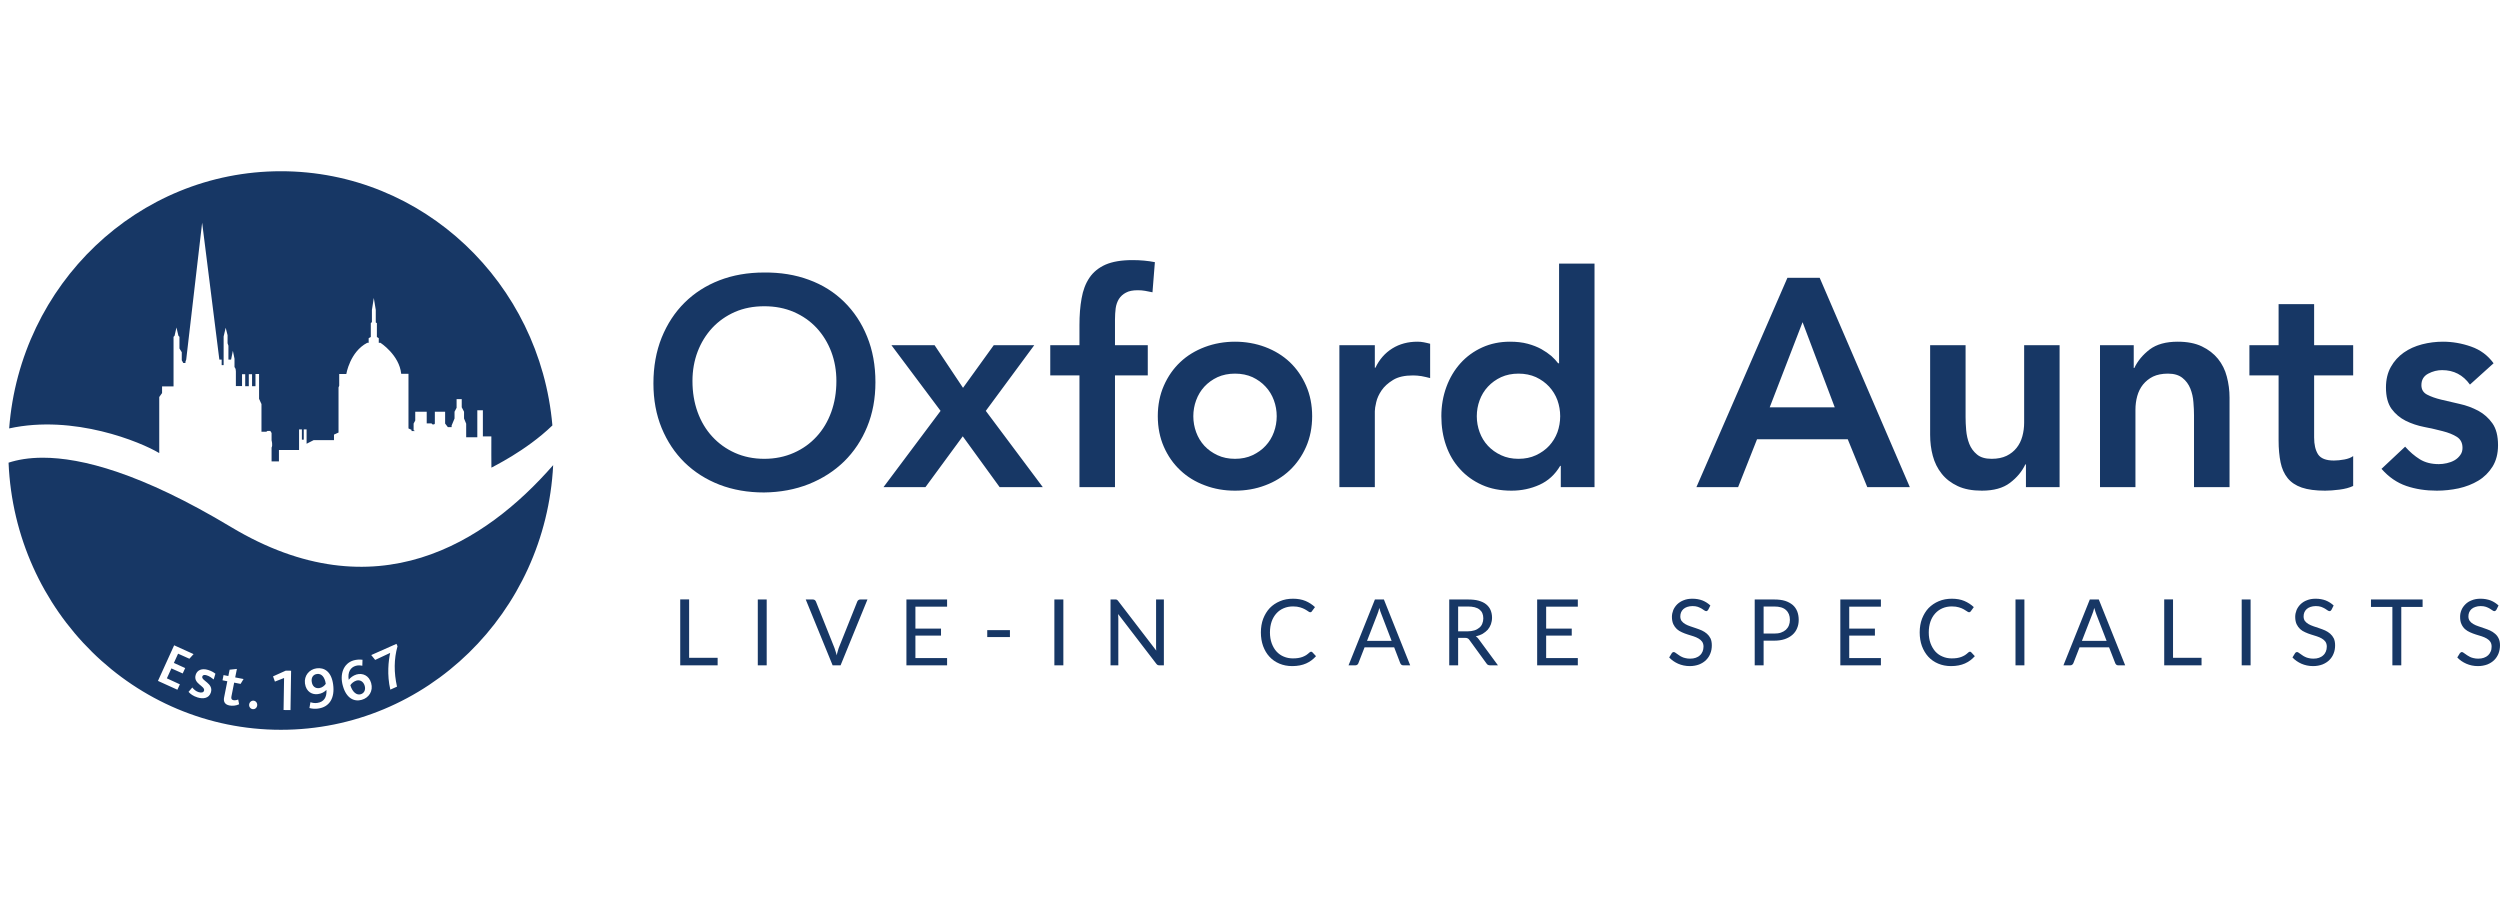 <svg version="1.2" baseProfile="tiny-ps" xmlns="http://www.w3.org/2000/svg" viewBox="0 0 292 106" width="292" height="106">
	<title>New Project</title>
	<style>
		tspan { white-space:pre }
		.shp0 { fill: #173765 } 
	</style>
	<g id="ox">
		<path id="Path 42" fill-rule="evenodd" class="shp0" d="M32.81 20C49.43 20 63.07 33.05 64.52 49.69C61.41 52.7 57.4 54.59 57.4 54.62C57.4 55.41 57.37 50.98 57.39 50.97L57.38 50.97L56.4 50.97L56.4 47.92L55.75 47.92L55.75 51.07L54.45 51.07L54.45 49.49L54.2 48.88L54.2 48.09L53.93 47.57L53.93 46.62L53.33 46.62L53.33 47.63L53.09 48.09L53.09 48.88L52.75 49.7L52.75 49.89L52.31 49.89L51.99 49.47L51.99 48.09L50.79 48.09L50.79 49.48L50.7 49.57L50.51 49.57L50.4 49.45L49.84 49.45L49.84 48.09L48.5 48.09L48.5 49.12L48.31 49.47L48.31 50.25L48.47 50.35L48.07 50.35L48.07 50.21L47.71 50.04L47.71 43.66L46.86 43.66C46.64 41.46 44.44 40.04 44.44 40.04L44.24 40.04L44.24 39.5L44.02 39.36L44.02 37.74L43.89 37.67L43.89 36.2L43.66 34.8L43.44 36.2L43.44 37.62L43.31 37.74L43.31 39.36L43.06 39.5L43.06 40.04L42.89 40.04C40.87 41.09 40.45 43.68 40.45 43.68L39.62 43.68L39.62 45.05L39.54 45.25L39.54 50.52L39.01 50.76L39.01 51.41L36.63 51.41L35.81 51.83L35.81 50.15L35.48 50.15L35.48 51.35L35.26 51.35L35.26 50.15L34.93 50.15L34.93 52.56L32.58 52.56L32.58 53.89L31.72 53.89L31.72 52.28C31.88 51.99 31.72 51.43 31.72 51.43L31.72 50.57L31.57 50.33L31.24 50.33L31.1 50.43L30.54 50.43L30.54 47.2L30.26 46.58L30.26 43.68L29.84 43.68L29.84 45.11L29.44 45.11L29.44 43.71L29.06 43.71L29.06 45.11L28.64 45.11L28.64 43.71L28.27 43.71L28.27 45.09L27.55 45.09L27.55 43.39C27.55 42.98 27.39 42.89 27.39 42.89L27.39 41.9L27.2 40.97L26.99 42L26.68 42L26.68 40.38L26.58 40.09L26.58 39.15L26.36 38.28L26.12 39.3L26.12 42.65L25.89 42.65L25.89 42L25.62 42L23.61 26.01L21.75 42L21.66 42.25L21.66 42.4L21.41 42.4L21.23 42.08L21.23 41.14L20.96 40.7L20.96 39.34L20.84 39.22L20.61 38.25L20.39 39.22L20.27 39.34L20.27 45.13L18.93 45.13L18.93 45.91L18.6 46.37L18.6 52.92C16.45 51.63 8.64 48.38 1.07 50.04C2.35 33.23 16.07 20 32.81 20ZM57.39 50.97C57.39 50.97 57.39 50.97 57.39 50.97L57.39 50.97ZM76.32 44.78C76.32 42.82 76.64 41.04 77.28 39.44C77.93 37.84 78.82 36.48 79.96 35.35C81.1 34.22 82.46 33.35 84.03 32.74C85.61 32.13 87.35 31.83 89.23 31.83C91.14 31.81 92.89 32.09 94.48 32.68C96.07 33.26 97.44 34.12 98.59 35.25C99.74 36.38 100.64 37.73 101.28 39.32C101.93 40.91 102.25 42.68 102.25 44.64C102.25 46.55 101.93 48.29 101.28 49.86C100.64 51.42 99.74 52.77 98.59 53.9C97.44 55.02 96.07 55.9 94.48 56.54C92.89 57.17 91.14 57.5 89.23 57.52C87.35 57.52 85.61 57.22 84.03 56.61C82.46 56 81.1 55.13 79.96 54.02C78.82 52.9 77.93 51.56 77.28 49.99C76.64 48.43 76.32 46.69 76.32 44.78ZM80.88 44.5C80.88 45.82 81.08 47.02 81.48 48.13C81.88 49.23 82.45 50.19 83.19 50.99C83.93 51.8 84.81 52.43 85.83 52.89C86.86 53.35 88 53.59 89.27 53.59C90.53 53.59 91.68 53.35 92.72 52.89C93.76 52.43 94.64 51.8 95.38 50.99C96.12 50.19 96.69 49.23 97.09 48.13C97.49 47.02 97.69 45.82 97.69 44.5C97.69 43.28 97.49 42.14 97.09 41.08C96.69 40.03 96.12 39.1 95.38 38.3C94.64 37.51 93.76 36.89 92.72 36.44C91.68 35.99 90.53 35.77 89.27 35.77C88 35.77 86.86 35.99 85.83 36.44C84.81 36.89 83.93 37.51 83.19 38.3C82.45 39.1 81.88 40.03 81.48 41.08C81.08 42.14 80.88 43.28 80.88 44.5ZM109.86 47.99L104.12 40.32L109.16 40.32L112.48 45.3L116.07 40.32L120.8 40.32L115.14 47.99L121.8 56.9L116.76 56.9L112.45 50.96L108.09 56.9L103.19 56.9L109.86 47.99Z" />
		<path id="Path 43" fill-rule="evenodd" class="shp0" d="M126.08 43.85L122.67 43.85L122.67 40.32L126.08 40.32L126.08 37.98C126.08 36.83 126.16 35.78 126.33 34.85C126.49 33.92 126.79 33.12 127.24 32.45C127.69 31.78 128.32 31.27 129.12 30.91C129.93 30.56 130.98 30.38 132.27 30.38C133.21 30.38 134.08 30.46 134.89 30.62L134.61 34.14C134.31 34.07 134.03 34.02 133.75 33.97C133.47 33.92 133.19 33.9 132.89 33.9C132.31 33.9 131.85 33.99 131.51 34.18C131.16 34.36 130.89 34.61 130.69 34.92C130.5 35.23 130.37 35.59 130.31 36.01C130.26 36.42 130.23 36.86 130.23 37.32L130.23 40.32L134.06 40.32L134.06 43.85L130.23 43.85L130.23 56.9L126.08 56.9L126.08 43.85ZM135.23 48.61C135.23 47.3 135.47 46.11 135.94 45.04C136.41 43.97 137.05 43.05 137.86 42.29C138.66 41.53 139.62 40.95 140.73 40.53C141.83 40.12 143 39.91 144.25 39.91C145.49 39.91 146.67 40.12 147.77 40.53C148.88 40.95 149.83 41.53 150.64 42.29C151.44 43.05 152.08 43.97 152.55 45.04C153.02 46.11 153.26 47.3 153.26 48.61C153.26 49.92 153.02 51.12 152.55 52.19C152.08 53.26 151.44 54.17 150.64 54.93C149.83 55.69 148.88 56.28 147.77 56.69C146.67 57.11 145.49 57.31 144.25 57.31C143 57.31 141.83 57.11 140.73 56.69C139.62 56.28 138.66 55.69 137.86 54.93C137.05 54.17 136.41 53.26 135.94 52.19C135.47 51.12 135.23 49.92 135.23 48.61ZM139.38 48.61C139.38 49.26 139.49 49.88 139.71 50.48C139.93 51.08 140.25 51.61 140.67 52.07C141.1 52.53 141.61 52.89 142.21 53.17C142.81 53.45 143.49 53.59 144.25 53.59C145.01 53.59 145.69 53.45 146.29 53.17C146.88 52.89 147.4 52.53 147.82 52.07C148.25 51.61 148.57 51.08 148.79 50.48C149.01 49.88 149.12 49.26 149.12 48.61C149.12 47.97 149.01 47.35 148.79 46.75C148.57 46.15 148.25 45.62 147.82 45.16C147.4 44.7 146.88 44.33 146.29 44.05C145.69 43.78 145.01 43.64 144.25 43.64C143.49 43.64 142.81 43.78 142.21 44.05C141.61 44.33 141.1 44.7 140.67 45.16C140.25 45.62 139.93 46.15 139.71 46.75C139.49 47.35 139.38 47.97 139.38 48.61ZM156.44 40.32L160.58 40.32L160.58 42.95L160.65 42.95C161.11 41.98 161.77 41.23 162.62 40.7C163.47 40.17 164.45 39.91 165.56 39.91C165.81 39.91 166.06 39.93 166.3 39.98C166.54 40.03 166.79 40.08 167.04 40.15L167.04 44.16C166.69 44.07 166.35 43.99 166.02 43.93C165.69 43.88 165.36 43.85 165.04 43.85C164.07 43.85 163.29 44.02 162.71 44.38C162.12 44.74 161.67 45.15 161.36 45.61C161.05 46.07 160.84 46.53 160.74 46.99C160.63 47.45 160.58 47.8 160.58 48.03L160.58 56.9L156.44 56.9L156.44 40.32ZM182.3 54.41L182.23 54.41C181.63 55.43 180.83 56.16 179.82 56.62C178.8 57.08 177.71 57.31 176.54 57.31C175.25 57.31 174.1 57.09 173.1 56.64C172.1 56.19 171.24 55.58 170.53 54.79C169.81 54.01 169.27 53.09 168.9 52.03C168.53 50.97 168.35 49.83 168.35 48.61C168.35 47.39 168.55 46.25 168.94 45.19C169.33 44.13 169.88 43.21 170.58 42.43C171.28 41.65 172.13 41.03 173.12 40.58C174.11 40.13 175.19 39.91 176.36 39.91C177.15 39.91 177.84 39.99 178.43 40.15C179.03 40.31 179.56 40.52 180.02 40.77C180.48 41.03 180.87 41.3 181.2 41.58C181.52 41.87 181.78 42.15 181.99 42.43L182.1 42.43L182.1 30.79L186.24 30.79L186.24 56.9L182.3 56.9L182.3 54.41ZM172.49 48.61C172.49 49.26 172.6 49.88 172.82 50.48C173.04 51.08 173.36 51.61 173.79 52.07C174.22 52.53 174.73 52.89 175.33 53.17C175.93 53.45 176.6 53.59 177.36 53.59C178.12 53.59 178.8 53.45 179.4 53.17C180 52.89 180.51 52.53 180.94 52.07C181.36 51.61 181.69 51.08 181.91 50.48C182.12 49.88 182.23 49.26 182.23 48.61C182.23 47.97 182.12 47.35 181.91 46.75C181.69 46.15 181.36 45.62 180.94 45.16C180.51 44.7 180 44.33 179.4 44.05C178.8 43.78 178.12 43.64 177.36 43.64C176.6 43.64 175.93 43.78 175.33 44.05C174.73 44.33 174.22 44.7 173.79 45.16C173.36 45.62 173.04 46.15 172.82 46.75C172.6 47.35 172.49 47.97 172.49 48.61ZM208.77 32.45L212.54 32.45L223.07 56.9L218.1 56.9L215.82 51.31L205.22 51.31L203.01 56.9L198.14 56.9L208.77 32.45ZM214.3 47.58L210.54 37.63L206.7 47.58L214.3 47.58Z" />
		<path id="Path 44" class="shp0" d="M240.56 56.9L236.63 56.9L236.63 54.24L236.56 54.24C236.17 55.07 235.57 55.79 234.76 56.4C233.96 57.01 232.86 57.31 231.48 57.31C230.38 57.31 229.44 57.14 228.67 56.78C227.9 56.42 227.27 55.94 226.79 55.33C226.3 54.72 225.96 54.02 225.75 53.24C225.54 52.46 225.44 51.64 225.44 50.79L225.44 40.32L229.58 40.32L229.58 48.72C229.58 49.18 229.6 49.69 229.65 50.25C229.7 50.82 229.82 51.35 230.01 51.84C230.21 52.34 230.51 52.75 230.91 53.08C231.31 53.42 231.88 53.59 232.62 53.59C233.31 53.59 233.89 53.47 234.37 53.24C234.84 53.01 235.23 52.7 235.54 52.31C235.85 51.92 236.07 51.47 236.21 50.96C236.35 50.45 236.42 49.92 236.42 49.37L236.42 40.32L240.56 40.32L240.56 56.9ZM245.28 40.32L249.22 40.32L249.22 42.98L249.29 42.98C249.68 42.15 250.28 41.44 251.08 40.82C251.89 40.21 252.98 39.91 254.36 39.91C255.47 39.91 256.41 40.09 257.18 40.46C257.95 40.83 258.57 41.31 259.06 41.91C259.54 42.51 259.89 43.2 260.09 43.98C260.3 44.77 260.41 45.59 260.41 46.44L260.41 56.9L256.26 56.9L256.26 48.51C256.26 48.05 256.24 47.54 256.19 46.97C256.15 46.41 256.03 45.88 255.83 45.38C255.63 44.89 255.33 44.47 254.91 44.14C254.5 43.81 253.94 43.64 253.22 43.64C252.53 43.64 251.95 43.76 251.48 43.98C251.01 44.21 250.62 44.53 250.3 44.92C249.99 45.31 249.77 45.76 249.63 46.26C249.49 46.77 249.42 47.3 249.42 47.85L249.42 56.9L245.28 56.9L245.28 40.32ZM262.73 43.85L262.73 40.32L266.14 40.32L266.14 35.52L270.29 35.52L270.29 40.32L274.85 40.32L274.85 43.85L270.29 43.85L270.29 51.1C270.29 51.93 270.44 52.58 270.75 53.07C271.07 53.55 271.68 53.79 272.6 53.79C272.97 53.79 273.37 53.75 273.81 53.67C274.25 53.59 274.59 53.46 274.85 53.27L274.85 56.76C274.41 56.97 273.87 57.11 273.24 57.19C272.61 57.27 272.05 57.31 271.57 57.31C270.46 57.31 269.56 57.19 268.85 56.95C268.15 56.71 267.6 56.34 267.2 55.85C266.8 55.35 266.52 54.74 266.37 54C266.22 53.26 266.14 52.41 266.14 51.44L266.14 43.85L262.73 43.85ZM288.49 44.92C287.68 43.79 286.6 43.23 285.24 43.23C284.69 43.23 284.15 43.36 283.62 43.64C283.09 43.92 282.82 44.36 282.82 44.99C282.82 45.49 283.04 45.86 283.48 46.09C283.92 46.32 284.47 46.52 285.14 46.68C285.8 46.84 286.52 47.01 287.29 47.18C288.07 47.35 288.78 47.62 289.45 47.97C290.12 48.33 290.67 48.82 291.11 49.44C291.55 50.06 291.77 50.91 291.77 52C291.77 52.99 291.55 53.82 291.13 54.5C290.7 55.18 290.15 55.73 289.47 56.14C288.79 56.55 288.02 56.85 287.17 57.04C286.32 57.22 285.47 57.31 284.62 57.31C283.33 57.31 282.14 57.13 281.06 56.76C279.98 56.39 279.01 55.73 278.16 54.76L280.92 52.17C281.45 52.77 282.02 53.26 282.63 53.64C283.24 54.02 283.98 54.21 284.86 54.21C285.16 54.21 285.47 54.17 285.79 54.1C286.11 54.03 286.41 53.92 286.69 53.76C286.97 53.6 287.19 53.39 287.36 53.15C287.54 52.91 287.62 52.63 287.62 52.31C287.62 51.73 287.4 51.31 286.97 51.03C286.53 50.75 285.98 50.53 285.31 50.36C284.64 50.18 283.92 50.02 283.15 49.87C282.38 49.72 281.66 49.48 280.99 49.15C280.32 48.81 279.77 48.35 279.33 47.75C278.9 47.15 278.68 46.32 278.68 45.26C278.68 44.34 278.87 43.54 279.25 42.86C279.63 42.18 280.13 41.63 280.75 41.19C281.37 40.75 282.09 40.43 282.89 40.22C283.7 40.01 284.51 39.91 285.34 39.91C286.45 39.91 287.54 40.1 288.62 40.48C289.71 40.86 290.58 41.51 291.25 42.43L288.49 44.92ZM37.03 78.72C36.56 78.78 36.34 79.16 36.41 79.62C36.48 80.17 36.83 80.43 37.29 80.37C37.63 80.32 37.9 80.09 38.05 79.87C37.93 79.06 37.54 78.65 37.03 78.72ZM41.64 79.49C41.34 79.58 41.07 79.8 40.92 80.03C41.17 80.87 41.68 81.22 42.12 81.09C42.53 80.98 42.73 80.59 42.6 80.11C42.45 79.58 42.03 79.38 41.64 79.49Z" />
		<path id="Path 45" fill-rule="evenodd" class="shp0" d="M64.61 54.33C63.74 71.55 49.83 85.24 32.81 85.24C15.69 85.24 1.72 71.4 1 54.04C2.04 53.7 3.36 53.46 5 53.46C9.51 53.46 16.47 55.24 26.99 61.56C43.91 71.71 56.74 63.34 64.61 54.33ZM21.63 78.03L20.31 77.43L20.8 76.35L22.12 76.94L22.61 76.4L20.34 75.37L18.45 79.53L20.72 80.56L21.01 79.93L19.49 79.23L20.02 78.07L21.34 78.66L21.63 78.03ZM25.16 78.69C24.95 78.52 24.69 78.37 24.31 78.25C23.57 78.02 23.03 78.27 22.86 78.81C22.52 79.88 24 80.11 23.83 80.68C23.76 80.89 23.52 80.94 23.2 80.84C22.89 80.75 22.64 80.53 22.46 80.3L22.02 80.81C22.24 81.06 22.56 81.3 23.07 81.46C23.72 81.66 24.41 81.58 24.63 80.88C24.97 79.8 23.47 79.51 23.63 79.01C23.69 78.83 23.88 78.79 24.15 78.88C24.47 78.98 24.72 79.17 24.96 79.36L25.16 78.69ZM28.45 79.31L27.47 79.12L27.67 78.13L26.82 78.22L26.67 78.96L26.11 78.85L25.99 79.46L26.55 79.57L26.17 81.49C26.09 81.93 26.24 82.29 26.8 82.4C27.11 82.46 27.56 82.44 27.93 82.26L27.82 81.7C27.69 81.76 27.46 81.82 27.26 81.78C27.05 81.74 26.98 81.6 27.03 81.35L27.35 79.73L28.1 79.88L28.45 79.31ZM30.04 82.39C30.07 82.11 29.89 81.87 29.63 81.84C29.37 81.81 29.13 82.01 29.1 82.29C29.07 82.56 29.26 82.8 29.52 82.83C29.78 82.86 30.01 82.67 30.04 82.39ZM34 78.34L33.38 78.33L31.89 79L32.11 79.61L33.18 79.19L33.12 82.93L33.93 82.94L34 78.34ZM38.91 79.94C38.71 78.45 37.89 77.94 36.98 78.06C36.12 78.18 35.5 78.91 35.62 79.83C35.76 80.84 36.5 81.16 37.13 81.07C37.59 81.01 37.87 80.83 38.13 80.58L38.13 80.58C38.19 81.48 37.8 82 37.06 82.1C36.8 82.14 36.54 82.11 36.26 82.02L36.14 82.7C36.5 82.79 36.83 82.81 37.15 82.76C38.47 82.59 39.13 81.54 38.91 79.94ZM43.35 79.78C43.1 78.89 42.35 78.58 41.64 78.78C41.24 78.9 40.94 79.14 40.73 79.4C40.58 78.49 40.96 77.94 41.55 77.77C41.79 77.7 42.05 77.7 42.32 77.76L42.34 77.06C41.96 77.01 41.61 77.05 41.31 77.13C40.1 77.48 39.66 78.77 40.05 80.12C40.46 81.58 41.38 81.99 42.25 81.74C43.08 81.51 43.62 80.72 43.35 79.78ZM46.43 75.48L46.31 75.2L43.36 76.51L43.82 77.08L45.57 76.26C45.38 77.16 45.18 78.8 45.59 80.55L46.37 80.2C46 78.55 46.01 76.97 46.43 75.48ZM83.82 76.83L83.82 77.71L79.45 77.71L79.45 70.01L80.49 70.01L80.49 76.83L83.82 76.83ZM88.51 70.02L89.55 70.02L89.55 77.71L88.51 77.71L88.51 70.02Z" />
		<path id="Path 46" class="shp0" d="M101.32 70.02L98.18 77.71L97.25 77.71L94.11 70.02L94.94 70.02C95.04 70.02 95.11 70.04 95.17 70.09C95.22 70.13 95.27 70.19 95.3 70.26L97.47 75.69C97.51 75.81 97.56 75.94 97.6 76.09C97.65 76.23 97.69 76.38 97.72 76.54C97.76 76.38 97.8 76.23 97.84 76.09C97.88 75.94 97.92 75.81 97.96 75.69L100.13 70.26C100.15 70.2 100.19 70.15 100.26 70.09C100.32 70.04 100.39 70.02 100.48 70.02L101.32 70.02ZM110.62 76.86L110.62 77.71L105.87 77.71L105.87 70.02L110.62 70.02L110.62 70.86L106.92 70.86L106.92 73.42L109.91 73.42L109.91 74.24L106.92 74.24L106.92 76.86L110.62 76.86ZM115.31 74.41L117.96 74.41L117.96 73.6L115.31 73.6L115.31 74.41ZM123.15 70.02L124.2 70.02L124.2 77.71L123.15 77.71L123.15 70.02Z" />
		<path id="Path 47" fill-rule="evenodd" class="shp0" d="M135.94 70.02L135.94 77.71L135.42 77.71C135.34 77.71 135.27 77.7 135.21 77.67C135.16 77.64 135.1 77.59 135.05 77.52L130.6 71.72C130.6 71.81 130.61 71.9 130.61 71.99C130.62 72.07 130.62 72.15 130.62 72.23L130.62 77.71L129.71 77.71L129.71 70.02L130.24 70.02C130.29 70.02 130.33 70.02 130.36 70.02C130.39 70.03 130.42 70.04 130.45 70.05C130.47 70.06 130.5 70.08 130.52 70.1C130.55 70.13 130.57 70.16 130.6 70.19L135.05 75.99C135.05 75.89 135.04 75.8 135.03 75.71C135.03 75.63 135.03 75.54 135.03 75.46L135.03 70.02L135.94 70.02ZM153.14 76.12C153.2 76.12 153.25 76.14 153.29 76.19L153.71 76.64C153.39 77 153.01 77.29 152.56 77.49C152.11 77.69 151.57 77.8 150.93 77.8C150.38 77.8 149.88 77.7 149.43 77.51C148.98 77.32 148.59 77.05 148.27 76.7C147.95 76.36 147.71 75.94 147.53 75.46C147.36 74.98 147.27 74.45 147.27 73.87C147.27 73.29 147.36 72.75 147.54 72.27C147.73 71.79 147.98 71.37 148.31 71.02C148.64 70.68 149.04 70.41 149.5 70.22C149.96 70.02 150.47 69.93 151.03 69.93C151.58 69.93 152.06 70.02 152.48 70.19C152.9 70.37 153.27 70.61 153.59 70.91L153.24 71.38C153.22 71.42 153.2 71.45 153.16 71.47C153.13 71.5 153.08 71.51 153.02 71.51C152.96 71.51 152.88 71.47 152.79 71.4C152.7 71.33 152.57 71.26 152.42 71.17C152.27 71.08 152.08 71.01 151.86 70.94C151.63 70.87 151.36 70.83 151.03 70.83C150.63 70.83 150.27 70.9 149.94 71.04C149.61 71.18 149.32 71.38 149.09 71.64C148.85 71.9 148.66 72.22 148.53 72.59C148.4 72.97 148.33 73.39 148.33 73.87C148.33 74.34 148.4 74.77 148.54 75.15C148.68 75.52 148.86 75.84 149.1 76.1C149.34 76.36 149.62 76.56 149.94 76.69C150.27 76.83 150.62 76.9 151 76.9C151.22 76.9 151.43 76.89 151.61 76.86C151.8 76.83 151.97 76.79 152.13 76.73C152.28 76.67 152.43 76.6 152.56 76.52C152.69 76.43 152.83 76.32 152.96 76.2C153.02 76.15 153.08 76.12 153.14 76.12ZM164.71 77.71L163.91 77.71C163.82 77.71 163.74 77.69 163.68 77.64C163.63 77.59 163.58 77.53 163.55 77.46L162.84 75.61L159.38 75.61L158.66 77.46C158.64 77.53 158.6 77.58 158.54 77.63C158.48 77.68 158.4 77.71 158.31 77.71L157.51 77.71L160.59 70.02L161.64 70.02L164.71 77.71ZM162.54 74.85L161.34 71.72C161.3 71.63 161.26 71.52 161.22 71.4C161.18 71.27 161.15 71.14 161.11 71C161.04 71.29 160.96 71.53 160.88 71.73L159.67 74.85L162.54 74.85ZM174.96 77.71L174.04 77.71C173.85 77.71 173.71 77.64 173.62 77.49L171.62 74.74C171.56 74.65 171.49 74.59 171.42 74.56C171.35 74.52 171.25 74.5 171.1 74.5L170.31 74.5L170.31 77.71L169.27 77.71L169.27 70.02L171.45 70.02C171.93 70.02 172.36 70.06 172.71 70.16C173.06 70.26 173.36 70.4 173.59 70.59C173.82 70.78 173.99 71 174.1 71.26C174.21 71.53 174.27 71.82 174.27 72.15C174.27 72.42 174.22 72.67 174.14 72.91C174.05 73.15 173.93 73.36 173.77 73.55C173.6 73.73 173.4 73.89 173.17 74.03C172.93 74.16 172.67 74.26 172.37 74.33C172.5 74.4 172.62 74.51 172.71 74.65L174.96 77.71ZM171.41 73.74C171.71 73.74 171.97 73.7 172.2 73.63C172.43 73.56 172.63 73.45 172.78 73.32C172.94 73.19 173.06 73.03 173.13 72.84C173.21 72.65 173.25 72.45 173.25 72.22C173.25 71.76 173.1 71.42 172.8 71.19C172.5 70.95 172.05 70.84 171.45 70.84L170.31 70.84L170.31 73.74L171.41 73.74ZM184.29 76.86L184.29 77.71L179.54 77.71L179.54 70.02L184.29 70.02L184.29 70.86L180.59 70.86L180.59 73.42L183.58 73.42L183.58 74.24L180.59 74.24L180.59 76.86L184.29 76.86Z" />
		<path id="Path 48" fill-rule="evenodd" class="shp0" d="M199.52 71.22C199.49 71.27 199.45 71.31 199.41 71.34C199.38 71.37 199.33 71.38 199.28 71.38C199.22 71.38 199.15 71.35 199.06 71.29C198.98 71.23 198.88 71.16 198.76 71.09C198.63 71.01 198.48 70.95 198.31 70.88C198.14 70.82 197.93 70.79 197.68 70.79C197.45 70.79 197.24 70.83 197.06 70.89C196.89 70.95 196.74 71.03 196.62 71.14C196.5 71.25 196.41 71.38 196.35 71.52C196.29 71.67 196.26 71.82 196.26 71.99C196.26 72.21 196.31 72.38 196.41 72.53C196.52 72.67 196.66 72.79 196.83 72.89C197.01 72.99 197.2 73.08 197.42 73.15C197.64 73.22 197.87 73.3 198.1 73.38C198.33 73.46 198.56 73.54 198.78 73.64C199 73.74 199.19 73.87 199.37 74.02C199.54 74.17 199.68 74.35 199.79 74.57C199.89 74.79 199.94 75.06 199.94 75.37C199.94 75.71 199.89 76.03 199.77 76.32C199.66 76.62 199.49 76.87 199.27 77.09C199.05 77.31 198.78 77.48 198.46 77.61C198.14 77.73 197.77 77.8 197.37 77.8C196.87 77.8 196.41 77.7 196 77.52C195.6 77.34 195.25 77.1 194.96 76.79L195.26 76.3C195.28 76.26 195.32 76.23 195.36 76.2C195.4 76.17 195.45 76.16 195.5 76.16C195.55 76.16 195.6 76.18 195.66 76.22C195.72 76.25 195.78 76.3 195.86 76.36C195.93 76.41 196.02 76.48 196.12 76.54C196.21 76.61 196.32 76.67 196.45 76.73C196.57 76.79 196.71 76.84 196.87 76.87C197.02 76.91 197.2 76.93 197.4 76.93C197.65 76.93 197.87 76.9 198.06 76.83C198.25 76.76 198.42 76.67 198.55 76.54C198.69 76.42 198.79 76.27 198.86 76.1C198.93 75.93 198.97 75.74 198.97 75.52C198.97 75.29 198.91 75.1 198.81 74.95C198.7 74.8 198.56 74.68 198.39 74.58C198.22 74.48 198.02 74.39 197.8 74.32C197.58 74.25 197.35 74.18 197.13 74.11C196.9 74.04 196.67 73.95 196.45 73.85C196.23 73.76 196.03 73.63 195.86 73.48C195.69 73.32 195.55 73.13 195.44 72.9C195.34 72.67 195.28 72.39 195.28 72.04C195.28 71.77 195.34 71.51 195.44 71.25C195.55 71 195.7 70.78 195.9 70.58C196.11 70.38 196.36 70.22 196.65 70.11C196.94 69.99 197.28 69.93 197.67 69.93C198.1 69.93 198.49 70 198.84 70.13C199.19 70.27 199.5 70.47 199.77 70.72L199.52 71.22ZM207.23 70.02C207.71 70.02 208.14 70.07 208.5 70.18C208.86 70.3 209.15 70.46 209.39 70.66C209.63 70.87 209.8 71.12 209.92 71.42C210.03 71.71 210.09 72.04 210.09 72.4C210.09 72.76 210.03 73.08 209.9 73.38C209.78 73.68 209.6 73.93 209.35 74.15C209.11 74.36 208.81 74.53 208.46 74.65C208.1 74.77 207.69 74.83 207.23 74.83L205.99 74.83L205.99 77.71L204.95 77.71L204.95 70.02L207.23 70.02ZM207.23 74C207.52 74 207.78 73.97 208.01 73.89C208.24 73.81 208.43 73.7 208.59 73.56C208.74 73.42 208.86 73.25 208.94 73.05C209.02 72.85 209.06 72.64 209.06 72.4C209.06 71.91 208.91 71.53 208.6 71.25C208.3 70.97 207.84 70.84 207.23 70.84L205.99 70.84L205.99 74L207.23 74ZM219.69 76.86L219.69 77.71L214.95 77.71L214.95 70.02L219.69 70.02L219.69 70.86L215.99 70.86L215.99 73.42L218.99 73.42L218.99 74.24L215.99 74.24L215.99 76.86L219.69 76.86Z" />
		<path id="Path 49" class="shp0" d="M230.09 76.12C230.15 76.12 230.2 76.14 230.24 76.19L230.66 76.64C230.34 77 229.96 77.29 229.51 77.49C229.06 77.69 228.52 77.8 227.88 77.8C227.33 77.8 226.83 77.7 226.38 77.51C225.93 77.32 225.54 77.05 225.22 76.7C224.91 76.36 224.66 75.94 224.48 75.46C224.31 74.98 224.22 74.45 224.22 73.87C224.22 73.29 224.31 72.75 224.49 72.27C224.68 71.79 224.93 71.37 225.26 71.02C225.6 70.68 225.99 70.41 226.45 70.22C226.92 70.02 227.43 69.93 227.98 69.93C228.53 69.93 229.02 70.02 229.43 70.19C229.85 70.37 230.22 70.61 230.54 70.91L230.2 71.38C230.17 71.42 230.15 71.45 230.11 71.47C230.08 71.5 230.03 71.51 229.98 71.51C229.91 71.51 229.83 71.47 229.74 71.4C229.65 71.33 229.52 71.26 229.37 71.17C229.22 71.08 229.04 71.01 228.81 70.94C228.59 70.87 228.31 70.83 227.98 70.83C227.58 70.83 227.22 70.9 226.89 71.04C226.56 71.18 226.28 71.38 226.04 71.64C225.8 71.9 225.61 72.22 225.48 72.59C225.35 72.97 225.28 73.39 225.28 73.87C225.28 74.34 225.35 74.77 225.49 75.15C225.63 75.52 225.82 75.84 226.05 76.1C226.29 76.36 226.57 76.56 226.9 76.69C227.22 76.83 227.57 76.9 227.95 76.9C228.18 76.9 228.38 76.89 228.57 76.86C228.75 76.83 228.92 76.79 229.08 76.73C229.23 76.67 229.38 76.6 229.51 76.52C229.65 76.43 229.78 76.32 229.91 76.2C229.97 76.15 230.03 76.12 230.09 76.12ZM235.41 70.02L236.45 70.02L236.45 77.71L235.41 77.71L235.41 70.02Z" />
		<path id="Path 50" fill-rule="evenodd" class="shp0" d="M248.22 77.71L247.41 77.71C247.32 77.71 247.24 77.69 247.19 77.64C247.13 77.59 247.09 77.53 247.06 77.46L246.34 75.61L242.89 75.61L242.17 77.46C242.14 77.53 242.1 77.58 242.04 77.63C241.98 77.68 241.91 77.71 241.82 77.71L241.01 77.71L244.09 70.02L245.14 70.02L248.22 77.71ZM246.05 74.85L244.84 71.72C244.8 71.63 244.77 71.52 244.73 71.4C244.69 71.27 244.65 71.14 244.61 71C244.54 71.29 244.46 71.53 244.38 71.73L243.17 74.85L246.05 74.85ZM257.14 76.83L257.14 77.71L252.78 77.71L252.78 70.01L253.81 70.01L253.81 76.83L257.14 76.83ZM261.83 70.02L262.87 70.02L262.87 77.71L261.83 77.71L261.83 70.02Z" />
		<path id="Path 51" class="shp0" d="M272.32 71.22C272.29 71.27 272.25 71.31 272.22 71.34C272.18 71.37 272.13 71.38 272.08 71.38C272.02 71.38 271.95 71.35 271.86 71.29C271.78 71.23 271.68 71.16 271.56 71.09C271.43 71.01 271.28 70.95 271.11 70.88C270.94 70.82 270.73 70.79 270.48 70.79C270.25 70.79 270.04 70.83 269.86 70.89C269.69 70.95 269.54 71.03 269.42 71.14C269.3 71.25 269.21 71.38 269.15 71.52C269.09 71.67 269.06 71.82 269.06 71.99C269.06 72.21 269.11 72.38 269.21 72.53C269.32 72.67 269.46 72.79 269.63 72.89C269.81 72.99 270 73.08 270.22 73.15C270.44 73.22 270.67 73.3 270.9 73.38C271.13 73.46 271.36 73.54 271.58 73.64C271.8 73.74 271.99 73.87 272.17 74.02C272.34 74.17 272.48 74.35 272.59 74.57C272.69 74.79 272.74 75.06 272.74 75.37C272.74 75.71 272.69 76.03 272.57 76.32C272.46 76.62 272.29 76.87 272.07 77.09C271.85 77.31 271.58 77.48 271.26 77.61C270.94 77.73 270.57 77.8 270.17 77.8C269.67 77.8 269.21 77.7 268.8 77.52C268.4 77.34 268.05 77.1 267.76 76.79L268.06 76.3C268.08 76.26 268.12 76.23 268.16 76.2C268.2 76.17 268.25 76.16 268.3 76.16C268.35 76.16 268.4 76.18 268.46 76.22C268.52 76.25 268.58 76.3 268.66 76.36C268.73 76.41 268.82 76.48 268.92 76.54C269.01 76.61 269.12 76.67 269.25 76.73C269.37 76.79 269.51 76.84 269.67 76.87C269.83 76.91 270 76.93 270.2 76.93C270.45 76.93 270.67 76.9 270.86 76.83C271.05 76.76 271.22 76.67 271.35 76.54C271.49 76.42 271.59 76.27 271.66 76.1C271.73 75.93 271.77 75.74 271.77 75.52C271.77 75.29 271.71 75.1 271.61 74.95C271.5 74.8 271.36 74.68 271.19 74.58C271.02 74.48 270.82 74.39 270.6 74.32C270.38 74.25 270.15 74.18 269.93 74.11C269.7 74.04 269.47 73.95 269.25 73.85C269.03 73.76 268.83 73.63 268.66 73.48C268.49 73.32 268.35 73.13 268.24 72.9C268.14 72.67 268.08 72.39 268.08 72.04C268.08 71.77 268.14 71.51 268.24 71.25C268.35 71 268.5 70.78 268.7 70.58C268.91 70.38 269.15 70.22 269.45 70.11C269.74 69.99 270.08 69.93 270.47 69.93C270.9 69.93 271.29 70 271.64 70.13C271.99 70.27 272.3 70.47 272.57 70.72L272.32 71.22ZM282.96 70.89L280.47 70.89L280.47 77.71L279.43 77.71L279.43 70.89L276.93 70.89L276.93 70.02L282.96 70.02L282.96 70.89Z" />
		<path id="Path 52" class="shp0" d="M291.58 71.22C291.54 71.27 291.51 71.31 291.47 71.34C291.43 71.37 291.39 71.38 291.33 71.38C291.27 71.38 291.2 71.35 291.12 71.29C291.04 71.23 290.93 71.16 290.81 71.09C290.69 71.01 290.54 70.95 290.36 70.88C290.19 70.82 289.98 70.79 289.73 70.79C289.5 70.79 289.3 70.83 289.12 70.89C288.94 70.95 288.79 71.03 288.67 71.14C288.55 71.25 288.46 71.38 288.4 71.52C288.34 71.67 288.31 71.82 288.31 71.99C288.31 72.21 288.36 72.38 288.47 72.53C288.57 72.67 288.71 72.79 288.89 72.89C289.06 72.99 289.26 73.08 289.48 73.15C289.7 73.22 289.93 73.3 290.15 73.38C290.39 73.46 290.61 73.54 290.83 73.64C291.05 73.74 291.25 73.87 291.42 74.02C291.6 74.17 291.74 74.35 291.84 74.57C291.95 74.79 292 75.06 292 75.37C292 75.71 291.94 76.03 291.83 76.32C291.71 76.62 291.55 76.87 291.33 77.09C291.11 77.31 290.84 77.48 290.52 77.61C290.19 77.73 289.83 77.8 289.42 77.8C288.92 77.8 288.47 77.7 288.06 77.52C287.65 77.34 287.3 77.1 287.01 76.79L287.31 76.3C287.34 76.26 287.38 76.23 287.42 76.2C287.46 76.17 287.5 76.16 287.55 76.16C287.6 76.16 287.65 76.18 287.71 76.22C287.77 76.25 287.84 76.3 287.91 76.36C287.99 76.41 288.08 76.48 288.17 76.54C288.27 76.61 288.38 76.67 288.5 76.73C288.62 76.79 288.77 76.84 288.92 76.87C289.08 76.91 289.26 76.93 289.45 76.93C289.7 76.93 289.92 76.9 290.11 76.83C290.31 76.76 290.47 76.67 290.61 76.54C290.74 76.42 290.84 76.27 290.91 76.1C290.99 75.93 291.02 75.74 291.02 75.52C291.02 75.29 290.97 75.1 290.86 74.95C290.76 74.8 290.62 74.68 290.45 74.58C290.28 74.48 290.08 74.39 289.86 74.32C289.64 74.25 289.41 74.18 289.18 74.11C288.95 74.04 288.73 73.95 288.5 73.85C288.28 73.76 288.09 73.63 287.91 73.48C287.74 73.32 287.6 73.13 287.5 72.9C287.39 72.67 287.34 72.39 287.34 72.04C287.34 71.77 287.39 71.51 287.5 71.25C287.6 71 287.76 70.78 287.96 70.58C288.16 70.38 288.41 70.22 288.71 70.11C289 69.99 289.34 69.93 289.72 69.93C290.15 69.93 290.54 70 290.9 70.13C291.25 70.27 291.56 70.47 291.83 70.72L291.58 71.22Z" />
	</g>
</svg>